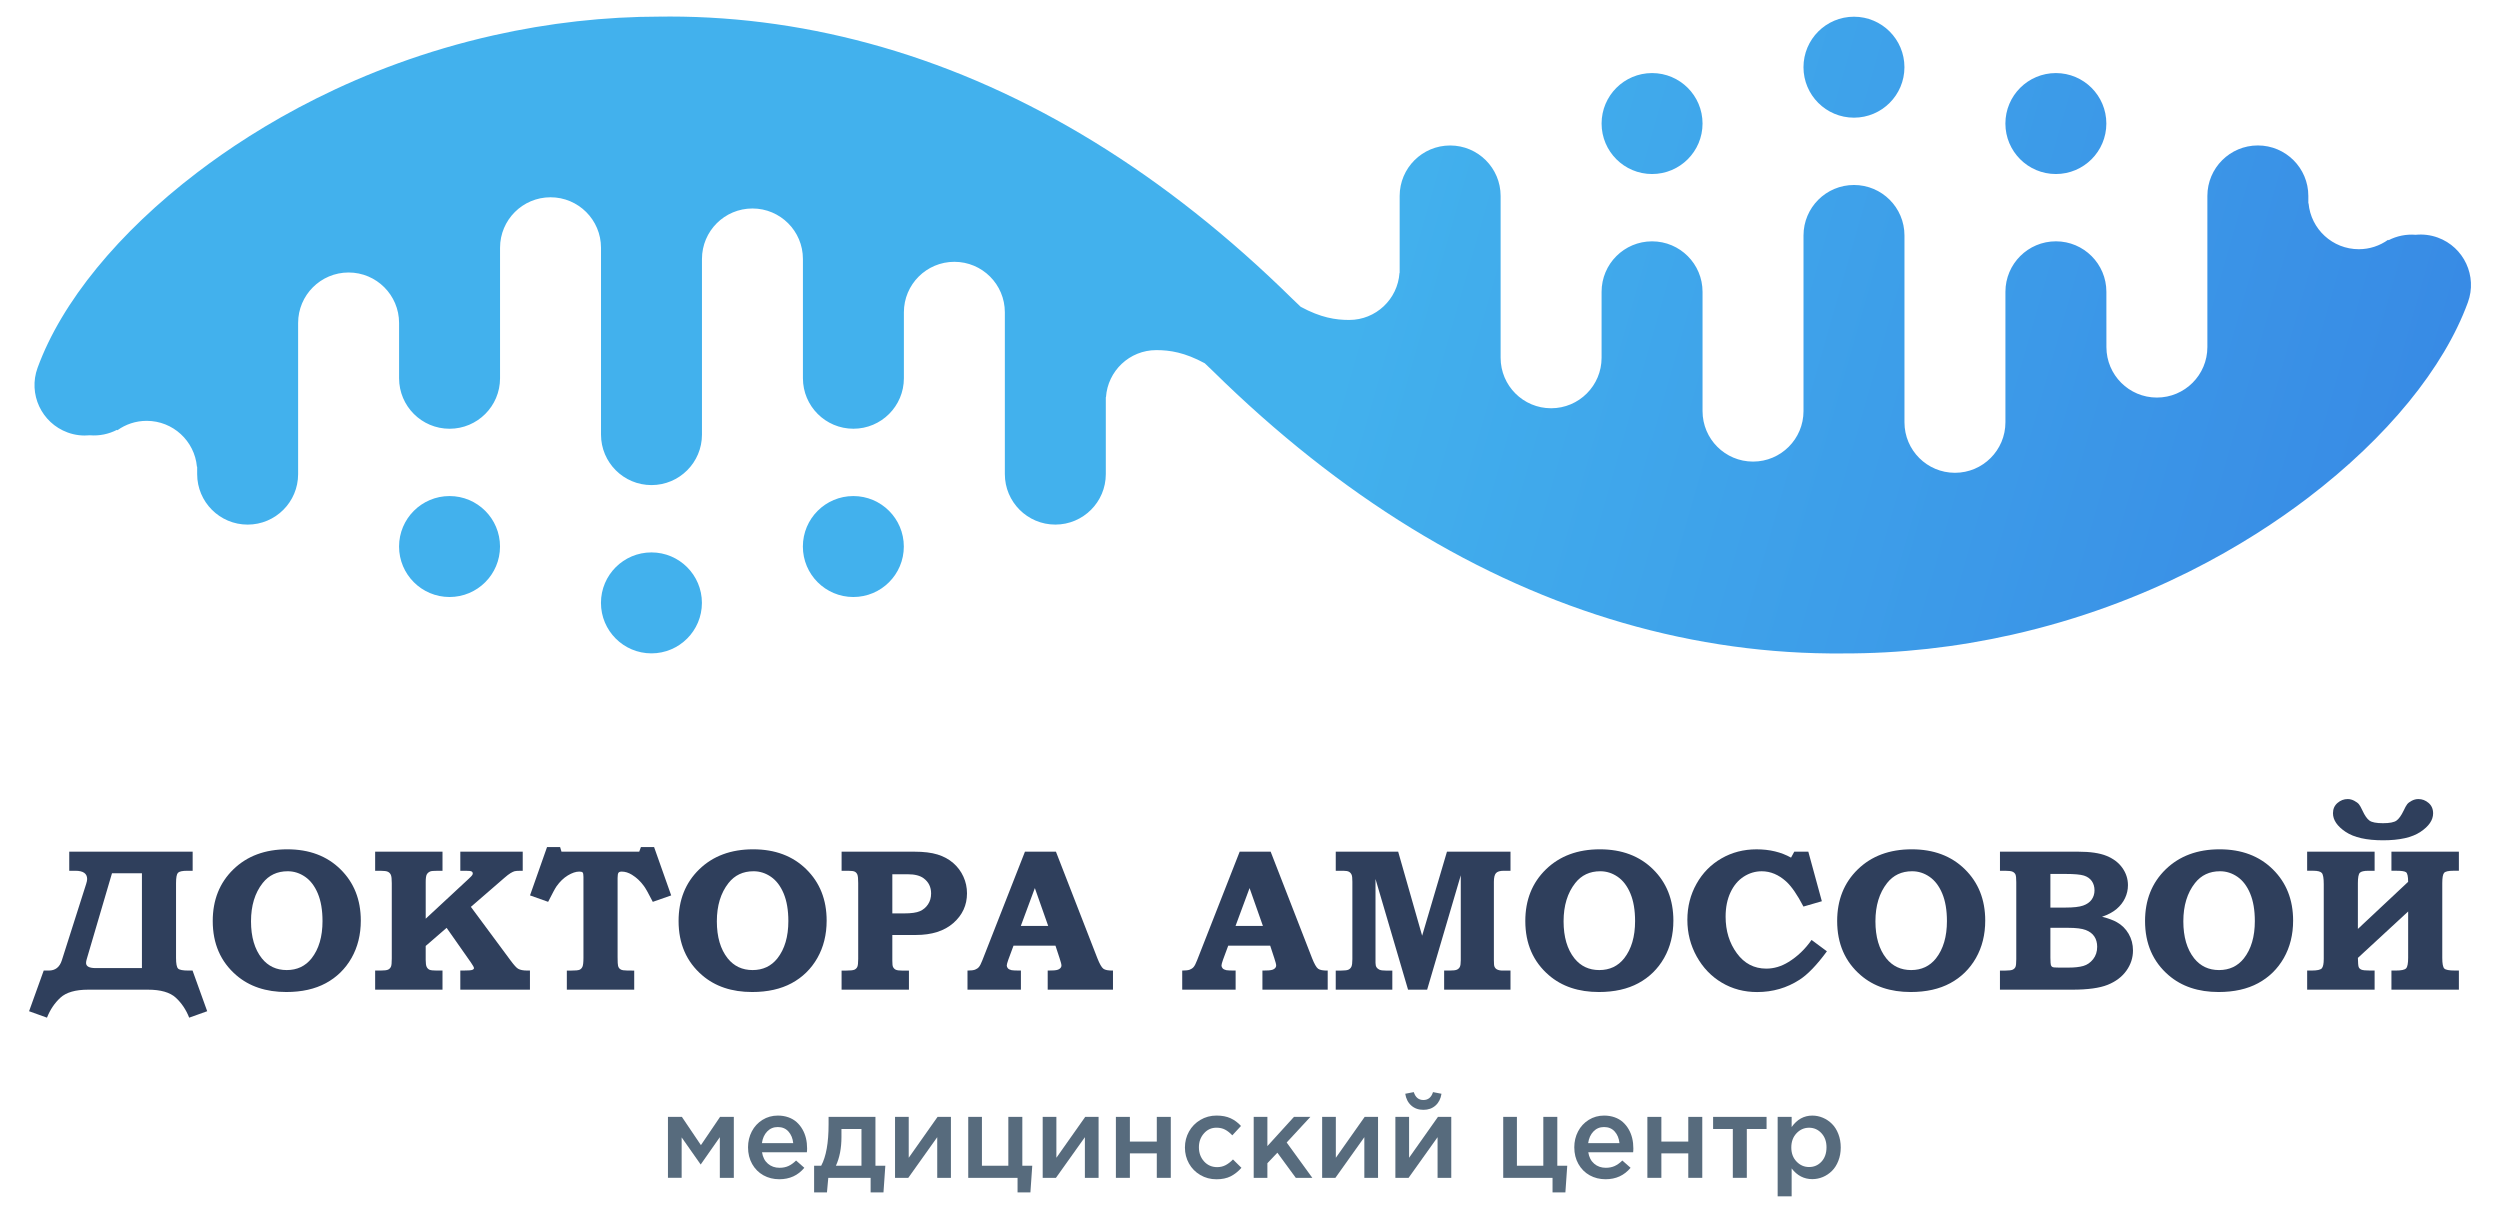 <?xml version="1.0" encoding="utf-8"?>
<!-- Generator: Adobe Illustrator 17.0.0, SVG Export Plug-In . SVG Version: 6.00 Build 0)  -->
<!DOCTYPE svg PUBLIC "-//W3C//DTD SVG 1.1//EN" "http://www.w3.org/Graphics/SVG/1.1/DTD/svg11.dtd">
<svg version="1.1" id="Слой_1" xmlns="http://www.w3.org/2000/svg" xmlns:xlink="http://www.w3.org/1999/xlink" x="0px" y="0px"
	 width="151.5px" height="73.5px" viewBox="0 0 151.5 73.5" enable-background="new 0 0 151.5 73.5" xml:space="preserve">
<g>
	<g>
		
			<linearGradient id="SVGID_1_" gradientUnits="userSpaceOnUse" x1="55.267" y1="103.206" x2="193.487" y2="142.648" gradientTransform="matrix(-1 0 0 -1 274.743 164.476)">
			<stop  offset="0" style="stop-color:#2C5CDB"/>
			<stop  offset="1" style="stop-color:#42B1ED"/>
		</linearGradient>
		<path fill="url(#SVGID_1_)" d="M4.1,26.209c0.445,0.163,0.903,0.212,1.345,0.169c0.577,0.047,1.145-0.072,1.645-0.33l0.022,0.027
			c0.501-0.359,1.113-0.572,1.777-0.572c1.595,0,2.904,1.221,3.045,2.78l0.014,0.001v0.448c0,1.69,1.37,3.059,3.059,3.059
			s3.059-1.369,3.059-3.059v-5.708v-3.452c0-1.69,1.37-3.059,3.059-3.059s3.059,1.369,3.059,3.059v2.084v1.267
			c0,1.69,1.37,3.059,3.059,3.059s3.059-1.369,3.059-3.059v-1.791v-6.118c0-1.69,1.37-3.059,3.059-3.059
			c1.689,0,3.059,1.369,3.059,3.059v5.971v5.352c0,1.69,1.37,3.059,3.059,3.059c1.689,0,3.059-1.369,3.059-3.059v-6.038v-4.606
			c0-1.69,1.37-3.059,3.059-3.059c1.689,0,3.059,1.369,3.059,3.059v3.383v3.846c0,1.69,1.37,3.059,3.059,3.059
			s3.059-1.369,3.059-3.059v-3.027v-0.97c0-1.69,1.37-3.059,3.059-3.059c1.689,0,3.059,1.369,3.059,3.059v3.654v6.152
			c0,1.69,1.37,3.059,3.059,3.059c1.689,0,3.059-1.369,3.059-3.059v-4.665l0.01,0.003c0.107-1.593,1.429-2.852,3.048-2.852
			c0.828,0,1.722,0.138,2.939,0.797c0.164,0.158,0.328,0.309,0.492,0.47c7.701,7.583,16.067,12.72,24.863,15.266
			c4.412,1.277,8.87,1.89,13.333,1.848c3.413,0.008,6.83-0.369,10.232-1.134c8.274-1.862,14.327-5.545,17.948-8.306
			c4.785-3.649,8.222-7.853,9.678-11.838c0.58-1.587-0.236-3.343-1.823-3.923c-0.444-0.162-0.902-0.212-1.343-0.169
			c-0.577-0.047-1.146,0.072-1.646,0.33l-0.022-0.028c-0.501,0.359-1.113,0.572-1.777,0.572c-1.595,0-2.904-1.221-3.045-2.78
			l-0.014-0.001v-0.448c0-1.69-1.37-3.059-3.059-3.059s-3.059,1.369-3.059,3.059v5.708v3.452c0,1.69-1.37,3.059-3.059,3.059
			c-1.689,0-3.059-1.369-3.059-3.059V18.95v-1.267c0-1.69-1.37-3.059-3.059-3.059s-3.059,1.369-3.059,3.059v1.791v6.118
			c0,1.69-1.37,3.059-3.059,3.059s-3.059-1.369-3.059-3.059v-5.971v-5.352c0-1.69-1.37-3.059-3.059-3.059
			c-1.689,0-3.059,1.369-3.059,3.059v6.038v4.606c0,1.69-1.37,3.059-3.059,3.059c-1.689,0-3.059-1.369-3.059-3.059v-3.383v-3.846
			c0-1.69-1.37-3.059-3.059-3.059c-1.689,0-3.059,1.369-3.059,3.059v3.027v0.97c0,1.69-1.37,3.059-3.059,3.059
			c-1.689,0-3.059-1.369-3.059-3.059v-3.654v-6.152c0-1.69-1.37-3.059-3.059-3.059c-1.689,0-3.059,1.369-3.059,3.059v4.665
			l-0.01-0.003c-0.107,1.593-1.429,2.852-3.048,2.852c-0.828,0-1.722-0.138-2.939-0.797c-0.164-0.158-0.328-0.309-0.492-0.47
			c-7.702-7.583-16.067-12.72-24.863-15.266c-4.269-1.236-8.58-1.854-12.897-1.854c-0.147,0-0.294,0.005-0.441,0.006
			c-0.033,0-0.067-0.002-0.1-0.002c-3.378,0-6.759,0.379-10.125,1.136c-8.274,1.862-14.327,5.545-17.948,8.306
			c-4.785,3.649-8.222,7.853-9.679,11.839C1.697,23.873,2.513,25.629,4.1,26.209z"/>
		
			<linearGradient id="SVGID_2_" gradientUnits="userSpaceOnUse" x1="48.24" y1="127.83" x2="186.46" y2="167.272" gradientTransform="matrix(-1 0 0 -1 274.743 164.476)">
			<stop  offset="0" style="stop-color:#2C5CDB"/>
			<stop  offset="1" style="stop-color:#42B1ED"/>
		</linearGradient>
		<circle fill="url(#SVGID_2_)" cx="112.35" cy="4.072" r="3.059"/>
		
			<linearGradient id="SVGID_3_" gradientUnits="userSpaceOnUse" x1="48.22" y1="127.901" x2="186.44" y2="167.343" gradientTransform="matrix(-1 0 0 -1 274.743 164.476)">
			<stop  offset="0" style="stop-color:#2C5CDB"/>
			<stop  offset="1" style="stop-color:#42B1ED"/>
		</linearGradient>
		<circle fill="url(#SVGID_3_)" cx="124.586" cy="7.487" r="3.059"/>
		
			<linearGradient id="SVGID_4_" gradientUnits="userSpaceOnUse" x1="50.062" y1="121.444" x2="188.283" y2="160.885" gradientTransform="matrix(-1 0 0 -1 274.743 164.476)">
			<stop  offset="0" style="stop-color:#2C5CDB"/>
			<stop  offset="1" style="stop-color:#42B1ED"/>
		</linearGradient>
		<circle fill="url(#SVGID_4_)" cx="100.115" cy="7.487" r="3.059"/>
		
			<linearGradient id="SVGID_5_" gradientUnits="userSpaceOnUse" x1="62.293" y1="78.582" x2="200.514" y2="118.024" gradientTransform="matrix(-1 0 0 -1 274.743 164.476)">
			<stop  offset="0" style="stop-color:#2C5CDB"/>
			<stop  offset="1" style="stop-color:#42B1ED"/>
		</linearGradient>
		<circle fill="url(#SVGID_5_)" cx="39.477" cy="36.535" r="3.059"/>
		
			<linearGradient id="SVGID_6_" gradientUnits="userSpaceOnUse" x1="62.313" y1="78.512" x2="200.534" y2="117.953" gradientTransform="matrix(-1 0 0 -1 274.743 164.476)">
			<stop  offset="0" style="stop-color:#2C5CDB"/>
			<stop  offset="1" style="stop-color:#42B1ED"/>
		</linearGradient>
		<circle fill="url(#SVGID_6_)" cx="27.242" cy="33.12" r="3.059"/>
		
			<linearGradient id="SVGID_7_" gradientUnits="userSpaceOnUse" x1="60.471" y1="84.969" x2="198.691" y2="124.41" gradientTransform="matrix(-1 0 0 -1 274.743 164.476)">
			<stop  offset="0" style="stop-color:#2C5CDB"/>
			<stop  offset="1" style="stop-color:#42B1ED"/>
		</linearGradient>
		<circle fill="url(#SVGID_7_)" cx="51.713" cy="33.12" r="3.059"/>
	</g>
	<g>
		<g>
			<path fill="#2F3F5C" d="M4.196,52.769v-1.157h7.479v1.157h-0.337c-0.294,0-0.479,0.042-0.556,0.126
				c-0.076,0.084-0.114,0.291-0.114,0.623v4.531c0,0.348,0.041,0.562,0.123,0.645s0.295,0.122,0.639,0.122h0.239l0.887,2.464
				l-1.091,0.39c-0.188-0.479-0.457-0.882-0.809-1.208c-0.352-0.325-0.915-0.488-1.69-0.488h-3.62c-0.771,0-1.333,0.162-1.685,0.485
				c-0.352,0.324-0.623,0.728-0.814,1.211l-1.085-0.39l0.887-2.464h0.306c0.396,0,0.659-0.205,0.791-0.617l1.475-4.632
				c0.04-0.123,0.06-0.223,0.06-0.298c0-0.334-0.237-0.5-0.713-0.5H4.196z M8.601,58.666v-5.748H6.787l-1.53,5.202
				c-0.028,0.092-0.042,0.17-0.042,0.234c0,0.208,0.193,0.312,0.581,0.312H8.601z"/>
			<path fill="#2F3F5C" d="M17.411,51.468c1.327,0,2.401,0.403,3.222,1.211c0.821,0.807,1.232,1.844,1.232,3.11
				c0,0.852-0.188,1.606-0.563,2.266c-0.376,0.659-0.895,1.168-1.556,1.525s-1.459,0.536-2.395,0.536
				c-1.234,0-2.245-0.339-3.033-1.019c-0.95-0.819-1.426-1.914-1.426-3.284c0-1.275,0.416-2.318,1.249-3.129
				C14.975,51.874,16.065,51.468,17.411,51.468z M17.435,52.798c-0.636,0-1.141,0.238-1.517,0.714
				c-0.472,0.599-0.707,1.372-0.707,2.319s0.22,1.696,0.659,2.248c0.38,0.471,0.881,0.707,1.505,0.707
				c0.627,0,1.129-0.236,1.504-0.707c0.443-0.563,0.665-1.317,0.665-2.26c0-0.663-0.095-1.221-0.284-1.673
				c-0.189-0.451-0.446-0.789-0.771-1.013C18.166,52.911,17.815,52.798,17.435,52.798z"/>
			<path fill="#2F3F5C" d="M22.734,51.612h4.082v1.157h-0.27c-0.26,0-0.42,0.014-0.479,0.042c-0.096,0.044-0.165,0.105-0.207,0.186
				s-0.062,0.23-0.062,0.45v2.226l2.606-2.419c0.116-0.107,0.186-0.181,0.21-0.218c0.023-0.038,0.036-0.071,0.036-0.1
				c0-0.056-0.023-0.098-0.069-0.125c-0.046-0.028-0.163-0.042-0.351-0.042h-0.335v-1.157h3.782v1.157h-0.126
				c-0.176,0-0.298,0.009-0.366,0.026c-0.067,0.019-0.15,0.058-0.248,0.117c-0.099,0.06-0.226,0.158-0.381,0.294l-2.021,1.749
				l2.411,3.256c0.207,0.279,0.359,0.445,0.455,0.497c0.128,0.072,0.312,0.107,0.552,0.107h0.162v1.157h-4.22v-1.157h0.168
				c0.308,0,0.494-0.014,0.56-0.042c0.066-0.027,0.1-0.063,0.1-0.107c0-0.048-0.062-0.162-0.187-0.342l-1.471-2.097l-1.268,1.097
				v0.842c0,0.206,0.02,0.35,0.06,0.429c0.04,0.08,0.097,0.137,0.171,0.171c0.074,0.033,0.223,0.05,0.446,0.05h0.342v1.157h-4.082
				v-1.157h0.308c0.237,0,0.396-0.019,0.477-0.057s0.139-0.099,0.175-0.183c0.032-0.068,0.048-0.231,0.048-0.491v-4.567
				c0-0.248-0.018-0.414-0.054-0.498c-0.036-0.083-0.095-0.146-0.175-0.188c-0.081-0.042-0.226-0.062-0.435-0.062h-0.344V51.612z"/>
			<path fill="#2F3F5C" d="M33.151,51.331h0.791l0.084,0.281h4.711l0.103-0.281h0.797l1.037,2.931l-1.115,0.39
				c-0.248-0.487-0.426-0.806-0.533-0.953c-0.212-0.292-0.456-0.521-0.731-0.689c-0.208-0.128-0.413-0.191-0.617-0.191
				c-0.096,0-0.162,0.022-0.198,0.068c-0.035,0.046-0.054,0.151-0.054,0.315v4.807c0,0.283,0.01,0.461,0.03,0.533
				s0.055,0.129,0.103,0.171s0.114,0.07,0.199,0.084c0.084,0.014,0.31,0.021,0.675,0.021v1.157H34.35v-1.157h0.247
				c0.273,0,0.448-0.017,0.524-0.051c0.076-0.033,0.135-0.094,0.175-0.18s0.061-0.265,0.061-0.536v-4.915
				c0-0.14-0.017-0.228-0.048-0.264c-0.032-0.036-0.101-0.054-0.204-0.054c-0.208,0-0.439,0.078-0.695,0.233
				c-0.256,0.156-0.483,0.376-0.684,0.659c-0.08,0.112-0.249,0.426-0.509,0.941l-1.098-0.39L33.151,51.331z"/>
			<path fill="#2F3F5C" d="M45.641,51.468c1.327,0,2.401,0.403,3.222,1.211c0.821,0.807,1.232,1.844,1.232,3.11
				c0,0.852-0.188,1.606-0.563,2.266c-0.376,0.659-0.895,1.168-1.556,1.525s-1.459,0.536-2.395,0.536
				c-1.234,0-2.245-0.339-3.033-1.019c-0.95-0.819-1.426-1.914-1.426-3.284c0-1.275,0.416-2.318,1.249-3.129
				C43.205,51.874,44.295,51.468,45.641,51.468z M45.665,52.798c-0.636,0-1.141,0.238-1.517,0.714
				c-0.472,0.599-0.707,1.372-0.707,2.319s0.22,1.696,0.659,2.248c0.38,0.471,0.881,0.707,1.505,0.707
				c0.627,0,1.129-0.236,1.504-0.707c0.443-0.563,0.665-1.317,0.665-2.26c0-0.663-0.095-1.221-0.284-1.673
				c-0.189-0.451-0.446-0.789-0.771-1.013C46.397,52.911,46.045,52.798,45.665,52.798z"/>
			<path fill="#2F3F5C" d="M50.999,51.612h4.421c0.56,0,1.024,0.057,1.395,0.171s0.688,0.287,0.954,0.519
				c0.266,0.231,0.471,0.507,0.614,0.824c0.145,0.317,0.217,0.654,0.217,1.01c0,0.716-0.275,1.314-0.824,1.798
				c-0.55,0.483-1.308,0.726-2.275,0.726h-1.426v1.564c0,0.195,0.014,0.319,0.042,0.371c0.035,0.076,0.091,0.132,0.164,0.168
				c0.074,0.036,0.199,0.054,0.375,0.054h0.426v1.157h-4.082v-1.157h0.283c0.25,0,0.414-0.018,0.495-0.054
				c0.08-0.036,0.139-0.093,0.175-0.171c0.036-0.077,0.054-0.238,0.054-0.482v-4.597c0-0.256-0.016-0.425-0.048-0.507
				s-0.084-0.142-0.154-0.18s-0.204-0.057-0.4-0.057h-0.404V51.612z M54.075,52.979v2.373h0.713c0.436,0,0.755-0.045,0.959-0.135
				s0.367-0.228,0.491-0.414c0.124-0.186,0.187-0.406,0.187-0.662c0-0.384-0.148-0.688-0.444-0.911
				c-0.22-0.168-0.545-0.251-0.977-0.251H54.075z"/>
			<path fill="#2F3F5C" d="M62.112,51.612h1.878l2.51,6.455c0.136,0.344,0.257,0.556,0.362,0.636
				c0.106,0.08,0.301,0.118,0.585,0.113v1.157h-3.956v-1.157l0.239-0.006c0.22,0,0.374-0.028,0.462-0.087
				c0.088-0.058,0.132-0.129,0.132-0.213c0-0.071-0.038-0.22-0.113-0.443l-0.25-0.761h-2.542l-0.313,0.845
				c-0.063,0.18-0.096,0.298-0.096,0.354c0,0.064,0.022,0.122,0.068,0.174c0.046,0.053,0.121,0.09,0.226,0.114
				c0.067,0.016,0.255,0.023,0.563,0.023v1.157h-3.237v-1.157c0.208,0,0.359-0.018,0.456-0.054c0.096-0.036,0.174-0.09,0.236-0.161
				c0.062-0.072,0.131-0.206,0.207-0.402L62.112,51.612z M61.861,56.113h1.66l-0.809-2.296L61.861,56.113z"/>
			<path fill="#2F3F5C" d="M75.124,51.612h1.878l2.51,6.455c0.136,0.344,0.257,0.556,0.362,0.636
				c0.106,0.08,0.301,0.118,0.585,0.113v1.157h-3.956v-1.157l0.239-0.006c0.22,0,0.374-0.028,0.462-0.087
				c0.088-0.058,0.132-0.129,0.132-0.213c0-0.071-0.038-0.22-0.113-0.443l-0.25-0.761h-2.542l-0.313,0.845
				c-0.063,0.18-0.096,0.298-0.096,0.354c0,0.064,0.022,0.122,0.068,0.174c0.046,0.053,0.121,0.09,0.226,0.114
				c0.067,0.016,0.255,0.023,0.563,0.023v1.157h-3.237v-1.157c0.208,0,0.359-0.018,0.456-0.054c0.096-0.036,0.174-0.09,0.236-0.161
				c0.062-0.072,0.131-0.206,0.207-0.402L75.124,51.612z M74.873,56.113h1.66l-0.809-2.296L74.873,56.113z"/>
			<path fill="#2F3F5C" d="M80.945,51.612h3.784l1.453,5.092l1.504-5.092h3.85v1.157h-0.414c-0.224,0-0.378,0.047-0.464,0.141
				s-0.129,0.271-0.129,0.53v4.747c0,0.208,0.012,0.338,0.036,0.39c0.035,0.08,0.086,0.136,0.149,0.168
				c0.088,0.048,0.204,0.071,0.348,0.071h0.474v1.157h-4.021v-1.157h0.312c0.228,0,0.381-0.018,0.461-0.054s0.139-0.091,0.177-0.165
				c0.038-0.073,0.058-0.21,0.058-0.41v-5.143l-2.038,6.929h-1.157l-1.972-6.707v5.083c0,0.115,0.021,0.206,0.063,0.27
				s0.102,0.113,0.18,0.146c0.078,0.034,0.202,0.051,0.374,0.051h0.402v1.157h-3.429v-1.157h0.338c0.213,0,0.358-0.019,0.437-0.057
				c0.079-0.038,0.137-0.098,0.175-0.18s0.058-0.232,0.058-0.452V53.44c0-0.216-0.015-0.355-0.042-0.42
				c-0.036-0.087-0.091-0.151-0.163-0.191s-0.187-0.06-0.344-0.06h-0.458V51.612z"/>
			<path fill="#2F3F5C" d="M96.953,51.468c1.327,0,2.401,0.403,3.222,1.211c0.821,0.807,1.232,1.844,1.232,3.11
				c0,0.852-0.188,1.606-0.563,2.266c-0.376,0.659-0.895,1.168-1.556,1.525s-1.459,0.536-2.395,0.536
				c-1.234,0-2.245-0.339-3.033-1.019c-0.95-0.819-1.426-1.914-1.426-3.284c0-1.275,0.416-2.318,1.249-3.129
				C94.517,51.874,95.607,51.468,96.953,51.468z M96.977,52.798c-0.636,0-1.141,0.238-1.517,0.714
				c-0.472,0.599-0.707,1.372-0.707,2.319s0.22,1.696,0.659,2.248c0.38,0.471,0.881,0.707,1.505,0.707
				c0.627,0,1.129-0.236,1.504-0.707c0.443-0.563,0.665-1.317,0.665-2.26c0-0.663-0.095-1.221-0.284-1.673
				c-0.189-0.451-0.446-0.789-0.771-1.013C97.708,52.911,97.357,52.798,96.977,52.798z"/>
			<path fill="#2F3F5C" d="M108.733,51.612h0.851l0.82,3.003l-1.115,0.323c-0.371-0.715-0.721-1.223-1.049-1.521
				c-0.455-0.412-0.949-0.618-1.48-0.618c-0.388,0-0.75,0.108-1.088,0.324s-0.605,0.533-0.803,0.953
				c-0.198,0.419-0.297,0.911-0.297,1.475c0,0.858,0.227,1.598,0.681,2.217c0.453,0.62,1.048,0.93,1.783,0.93
				c0.467,0,0.917-0.134,1.348-0.402c0.54-0.331,1.005-0.776,1.396-1.336l0.93,0.689c-0.604,0.823-1.154,1.396-1.653,1.72
				c-0.771,0.5-1.629,0.749-2.575,0.749c-0.787,0-1.499-0.188-2.136-0.566c-0.637-0.377-1.145-0.905-1.524-1.585
				c-0.379-0.68-0.568-1.421-0.568-2.224c0-0.799,0.185-1.527,0.554-2.185s0.872-1.17,1.51-1.537
				c0.637-0.368,1.346-0.552,2.129-0.552c0.794,0,1.491,0.168,2.09,0.503L108.733,51.612z"/>
			<path fill="#2F3F5C" d="M115.851,51.468c1.327,0,2.401,0.403,3.222,1.211c0.821,0.807,1.232,1.844,1.232,3.11
				c0,0.852-0.188,1.606-0.563,2.266c-0.376,0.659-0.895,1.168-1.556,1.525s-1.459,0.536-2.395,0.536
				c-1.234,0-2.245-0.339-3.033-1.019c-0.95-0.819-1.426-1.914-1.426-3.284c0-1.275,0.416-2.318,1.249-3.129
				C113.415,51.874,114.505,51.468,115.851,51.468z M115.875,52.798c-0.636,0-1.141,0.238-1.517,0.714
				c-0.472,0.599-0.707,1.372-0.707,2.319s0.22,1.696,0.659,2.248c0.38,0.471,0.881,0.707,1.505,0.707
				c0.627,0,1.129-0.236,1.504-0.707c0.443-0.563,0.665-1.317,0.665-2.26c0-0.663-0.095-1.221-0.284-1.673
				c-0.189-0.451-0.446-0.789-0.771-1.013C116.607,52.911,116.255,52.798,115.875,52.798z"/>
			<path fill="#2F3F5C" d="M121.198,52.769v-1.157h4.749c0.727,0,1.298,0.085,1.713,0.255s0.734,0.413,0.958,0.731
				c0.224,0.317,0.336,0.666,0.336,1.046c0,0.275-0.06,0.537-0.178,0.785s-0.288,0.467-0.511,0.656s-0.517,0.347-0.881,0.471
				c0.392,0.1,0.69,0.209,0.898,0.329c0.3,0.168,0.537,0.402,0.713,0.704s0.264,0.639,0.264,1.011c0,0.443-0.134,0.852-0.401,1.226
				c-0.267,0.373-0.646,0.658-1.134,0.854c-0.489,0.196-1.204,0.294-2.146,0.294h-4.381v-1.157h0.329
				c0.22,0,0.369-0.019,0.447-0.057c0.077-0.038,0.133-0.092,0.164-0.162c0.032-0.069,0.049-0.227,0.049-0.47v-4.663
				c0-0.248-0.017-0.406-0.049-0.474c-0.031-0.068-0.087-0.122-0.164-0.162c-0.078-0.04-0.228-0.06-0.447-0.06H121.198z
				 M124.254,54.999h0.917c0.479,0,0.834-0.04,1.063-0.12c0.23-0.08,0.403-0.201,0.519-0.362c0.116-0.162,0.174-0.349,0.174-0.561
				c0-0.22-0.055-0.407-0.164-0.563c-0.11-0.156-0.27-0.267-0.477-0.333c-0.208-0.065-0.58-0.099-1.115-0.099h-0.917V54.999z
				 M124.254,56.227v1.811c0.004,0.255,0.014,0.405,0.03,0.449c0.02,0.056,0.053,0.095,0.099,0.117
				c0.046,0.021,0.17,0.032,0.374,0.032h0.609c0.355,0,0.649-0.032,0.883-0.099c0.232-0.065,0.431-0.203,0.595-0.41
				c0.163-0.208,0.245-0.458,0.245-0.75c0-0.247-0.058-0.457-0.174-0.629c-0.115-0.172-0.289-0.302-0.52-0.39
				c-0.231-0.088-0.585-0.132-1.059-0.132H124.254z"/>
			<path fill="#2F3F5C" d="M134.509,51.468c1.327,0,2.401,0.403,3.222,1.211c0.821,0.807,1.232,1.844,1.232,3.11
				c0,0.852-0.188,1.606-0.563,2.266c-0.376,0.659-0.895,1.168-1.556,1.525s-1.459,0.536-2.395,0.536
				c-1.234,0-2.245-0.339-3.033-1.019c-0.95-0.819-1.426-1.914-1.426-3.284c0-1.275,0.416-2.318,1.249-3.129
				C132.074,51.874,133.163,51.468,134.509,51.468z M134.534,52.798c-0.636,0-1.141,0.238-1.517,0.714
				c-0.472,0.599-0.707,1.372-0.707,2.319s0.22,1.696,0.659,2.248c0.38,0.471,0.881,0.707,1.505,0.707
				c0.627,0,1.129-0.236,1.504-0.707c0.443-0.563,0.665-1.317,0.665-2.26c0-0.663-0.095-1.221-0.284-1.673
				c-0.189-0.451-0.446-0.789-0.771-1.013C135.265,52.911,134.913,52.798,134.534,52.798z"/>
			<path fill="#2F3F5C" d="M139.814,51.612h4.088v1.157h-0.378c-0.264,0-0.436,0.04-0.516,0.119c-0.08,0.08-0.12,0.29-0.12,0.63
				v2.775l3.045-2.854c0-0.336-0.045-0.531-0.134-0.587c-0.089-0.057-0.277-0.084-0.563-0.084h-0.315v-1.157h4.088v1.157h-0.342
				c-0.292,0-0.476,0.042-0.552,0.126c-0.075,0.084-0.113,0.291-0.113,0.623v4.531c0,0.348,0.041,0.562,0.123,0.645
				c0.081,0.082,0.296,0.122,0.644,0.122h0.24v1.157h-4.088v-1.157h0.269c0.333,0,0.541-0.045,0.622-0.135
				c0.082-0.09,0.122-0.301,0.122-0.632v-2.812l-3.045,2.812c0.004,0.283,0.019,0.464,0.042,0.539
				c0.024,0.076,0.078,0.133,0.162,0.171s0.26,0.057,0.527,0.057h0.282v1.157h-4.088v-1.157h0.277c0.329,0,0.533-0.045,0.612-0.135
				c0.078-0.09,0.117-0.278,0.117-0.566v-4.543c0-0.355-0.039-0.578-0.117-0.668c-0.079-0.09-0.251-0.135-0.516-0.135h-0.374V51.612
				z M144.411,50.922c-1.003,0-1.759-0.171-2.269-0.513c-0.509-0.342-0.764-0.718-0.764-1.127c0-0.259,0.092-0.467,0.275-0.624
				s0.39-0.235,0.617-0.235c0.136,0,0.269,0.035,0.398,0.104s0.225,0.14,0.282,0.209s0.131,0.2,0.219,0.391
				c0.136,0.295,0.275,0.495,0.42,0.601c0.144,0.105,0.417,0.158,0.82,0.158c0.399,0,0.673-0.053,0.818-0.158
				s0.289-0.304,0.429-0.595c0.088-0.19,0.161-0.323,0.219-0.396c0.058-0.074,0.15-0.145,0.278-0.212s0.262-0.102,0.402-0.102
				c0.228,0,0.434,0.078,0.617,0.235s0.275,0.367,0.275,0.63c0,0.409-0.256,0.784-0.767,1.124
				C146.171,50.752,145.413,50.922,144.411,50.922z"/>
		</g>
	</g>
	<g>
		<path fill="#576B7D" d="M40.478,71.377v-3.694h0.844l1.154,1.712l1.16-1.712h0.834v3.694h-0.848v-2.464l-1.16,1.657l-1.154-1.644
			v2.45H40.478z"/>
		<path fill="#576B7D" d="M45.331,69.529c0-0.352,0.076-0.673,0.229-0.966c0.153-0.293,0.368-0.525,0.646-0.699
			c0.278-0.173,0.589-0.26,0.934-0.26c0.229,0,0.441,0.035,0.635,0.104c0.194,0.069,0.36,0.166,0.498,0.289s0.255,0.268,0.352,0.436
			c0.097,0.167,0.169,0.35,0.216,0.545c0.047,0.196,0.069,0.401,0.069,0.615c0,0.103-0.004,0.182-0.014,0.236h-2.717
			c0.046,0.296,0.165,0.526,0.357,0.691c0.192,0.166,0.428,0.248,0.705,0.248c0.201,0,0.38-0.036,0.537-0.107
			c0.157-0.072,0.312-0.183,0.465-0.333l0.499,0.44c-0.383,0.463-0.888,0.694-1.515,0.694c-0.355,0-0.676-0.08-0.963-0.239
			c-0.287-0.16-0.515-0.388-0.683-0.684C45.415,70.244,45.331,69.907,45.331,69.529z M46.172,69.272h1.897
			c-0.03-0.287-0.126-0.521-0.289-0.702c-0.163-0.182-0.379-0.271-0.648-0.271c-0.255,0-0.469,0.089-0.641,0.268
			C46.32,68.746,46.213,68.981,46.172,69.272z"/>
		<path fill="#576B7D" d="M49.333,70.643h0.431c0.299-0.551,0.448-1.386,0.448-2.507v-0.453h2.84v2.96h0.599l-0.112,1.616h-0.779
			v-0.882h-2.566l-0.08,0.882h-0.779V70.643z M50.656,70.643h1.549v-2.226h-1.213v0.486C50.992,69.581,50.879,70.161,50.656,70.643z
			"/>
		<path fill="#576B7D" d="M54.239,71.377v-3.694h0.83v2.478c0.638-0.906,1.22-1.732,1.747-2.478h0.81v3.694h-0.83v-2.464
			l-1.754,2.464H54.239z"/>
		<path fill="#576B7D" d="M58.675,71.377v-3.694h0.83v2.96h1.6v-2.96h0.848v2.96h0.602l-0.112,1.616h-0.779v-0.882H58.675z"/>
		<path fill="#576B7D" d="M63.187,71.377v-3.694h0.83v2.478c0.638-0.906,1.22-1.732,1.747-2.478h0.81v3.694h-0.83v-2.464
			l-1.754,2.464H63.187z"/>
		<path fill="#576B7D" d="M67.623,71.377v-3.694h0.848v1.497h1.631v-1.497h0.848v3.694h-0.848v-1.483h-1.631v1.483H67.623z"/>
		<path fill="#576B7D" d="M71.807,69.549v-0.014c0-0.347,0.082-0.667,0.246-0.963c0.164-0.295,0.394-0.53,0.688-0.705
			c0.295-0.176,0.623-0.264,0.983-0.264c0.33,0,0.613,0.055,0.849,0.163c0.236,0.108,0.446,0.264,0.631,0.467l-0.526,0.568
			c-0.144-0.151-0.289-0.266-0.438-0.345s-0.322-0.118-0.523-0.118c-0.303,0-0.556,0.114-0.758,0.345
			c-0.203,0.229-0.305,0.508-0.305,0.834v0.014c0,0.336,0.104,0.619,0.312,0.851c0.209,0.23,0.474,0.346,0.795,0.346
			c0.187,0,0.356-0.04,0.51-0.12c0.152-0.08,0.302-0.195,0.447-0.346l0.513,0.507c-0.2,0.226-0.419,0.397-0.654,0.517
			c-0.236,0.118-0.522,0.178-0.86,0.178c-0.359,0-0.686-0.086-0.979-0.259c-0.293-0.172-0.521-0.404-0.686-0.697
			C71.889,70.215,71.807,69.895,71.807,69.549z"/>
		<path fill="#576B7D" d="M75.974,71.377v-3.694h0.83v1.771l1.61-1.771h0.995l-1.436,1.552l1.555,2.143h-1.002l-1.117-1.524
			l-0.605,0.636v0.889H75.974z"/>
		<path fill="#576B7D" d="M80.122,71.377v-3.694h0.83v2.478c0.638-0.906,1.22-1.732,1.747-2.478h0.81v3.694h-0.83v-2.464
			l-1.754,2.464H80.122z"/>
		<path fill="#576B7D" d="M84.56,71.377v-3.694h0.83v2.478c0.639-0.906,1.222-1.732,1.75-2.478h0.807v3.694h-0.83v-2.464
			l-1.757,2.464H84.56z M85.158,66.282l0.517-0.1c0.101,0.319,0.295,0.479,0.583,0.479s0.482-0.159,0.582-0.479l0.514,0.1
			c-0.046,0.301-0.167,0.538-0.361,0.712c-0.195,0.175-0.44,0.262-0.734,0.262c-0.297,0-0.543-0.088-0.738-0.263
			C85.324,66.817,85.204,66.58,85.158,66.282z"/>
		<path fill="#576B7D" d="M91.095,71.377v-3.694h0.83v2.96h1.6v-2.96h0.848v2.96h0.602l-0.112,1.616h-0.779v-0.882H91.095z"/>
		<path fill="#576B7D" d="M95.402,69.529c0-0.352,0.076-0.673,0.229-0.966c0.153-0.293,0.368-0.525,0.646-0.699
			c0.278-0.173,0.589-0.26,0.934-0.26c0.229,0,0.441,0.035,0.635,0.104c0.194,0.069,0.36,0.166,0.498,0.289s0.255,0.268,0.352,0.436
			c0.097,0.167,0.169,0.35,0.216,0.545c0.047,0.196,0.069,0.401,0.069,0.615c0,0.103-0.004,0.182-0.014,0.236h-2.717
			c0.046,0.296,0.165,0.526,0.357,0.691c0.192,0.166,0.428,0.248,0.705,0.248c0.201,0,0.38-0.036,0.537-0.107
			c0.157-0.072,0.312-0.183,0.465-0.333l0.499,0.44c-0.383,0.463-0.888,0.694-1.515,0.694c-0.355,0-0.676-0.08-0.963-0.239
			c-0.287-0.16-0.515-0.388-0.683-0.684C95.486,70.244,95.402,69.907,95.402,69.529z M96.243,69.272h1.897
			c-0.03-0.287-0.126-0.521-0.289-0.702c-0.163-0.182-0.379-0.271-0.648-0.271c-0.255,0-0.469,0.089-0.641,0.268
			C96.39,68.746,96.284,68.981,96.243,69.272z"/>
		<path fill="#576B7D" d="M99.831,71.377v-3.694h0.848v1.497h1.631v-1.497h0.848v3.694h-0.848v-1.483h-1.631v1.483H99.831z"/>
		<path fill="#576B7D" d="M103.814,68.417v-0.734h3.24v0.734h-1.197v2.96h-0.848v-2.96H103.814z"/>
		<path fill="#576B7D" d="M107.726,72.499v-4.815h0.848v0.615c0.327-0.463,0.745-0.694,1.252-0.694c0.222,0,0.435,0.044,0.639,0.13
			c0.205,0.087,0.389,0.21,0.55,0.37c0.162,0.159,0.291,0.363,0.388,0.612c0.097,0.248,0.146,0.522,0.146,0.82
			c0,0.297-0.049,0.567-0.146,0.813s-0.225,0.448-0.386,0.607c-0.16,0.159-0.343,0.282-0.548,0.369
			c-0.205,0.086-0.419,0.13-0.643,0.13c-0.505,0-0.922-0.217-1.252-0.65v1.692H107.726z M108.553,69.537
			c0,0.348,0.105,0.632,0.317,0.853c0.212,0.222,0.465,0.332,0.761,0.332c0.298,0,0.549-0.108,0.751-0.326
			c0.202-0.219,0.304-0.509,0.304-0.872c0-0.349-0.103-0.633-0.308-0.854c-0.204-0.22-0.453-0.33-0.747-0.33
			c-0.296,0-0.549,0.111-0.761,0.335S108.553,69.186,108.553,69.537z"/>
	</g>
</g>
</svg>
